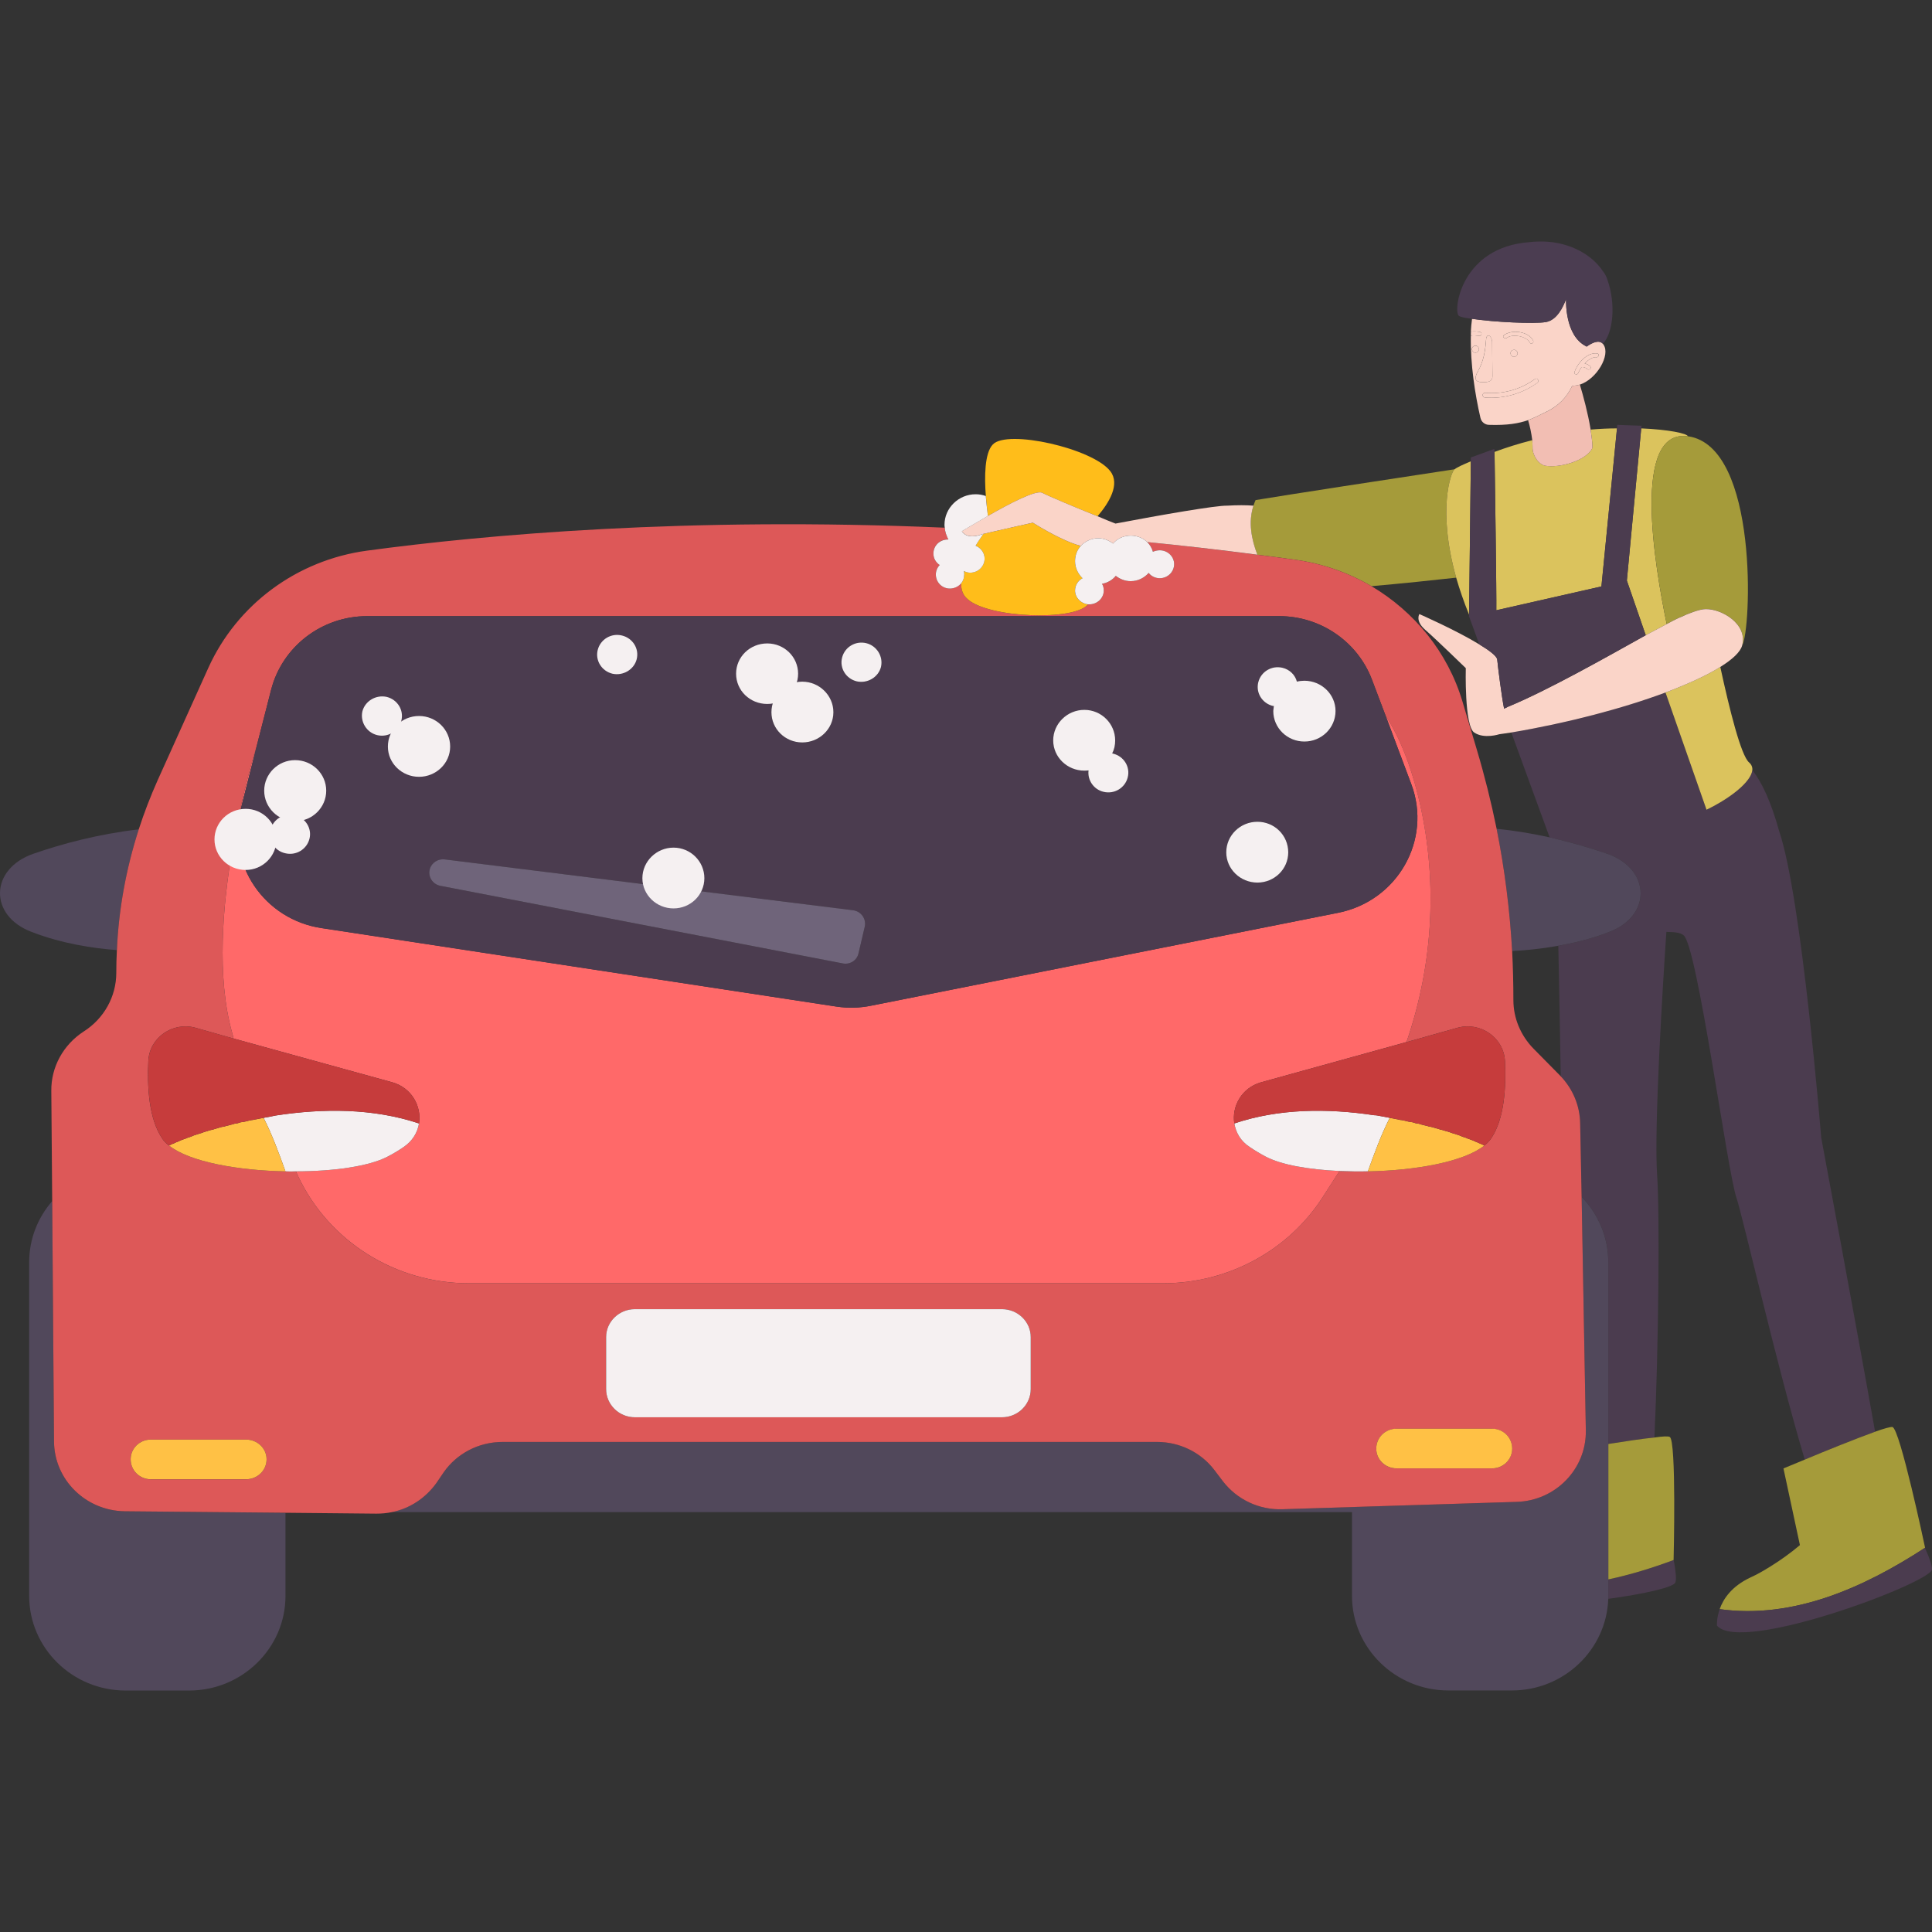<svg width="52" height="52" viewBox="0 0 52 52" fill="none" xmlns="http://www.w3.org/2000/svg">
<rect x="0" y="0" width="52" height="52" fill="#333333" stroke="none"/>
<path d="M49.018 30.618C49.018 30.618 48.494 24.158 47.889 22.379C47.672 21.596 47.43 21.066 47.164 20.726C47.132 21.035 46.6 21.47 45.931 21.794L44.827 18.639C43.683 19.066 42.184 19.461 40.677 19.714L41.708 22.537C42.288 22.671 42.804 22.822 43.264 22.98C44.432 23.391 44.465 24.648 43.312 25.083C42.853 25.265 42.385 25.376 41.942 25.455C41.966 26.609 41.99 27.882 42.007 28.965C42.337 29.314 42.522 29.764 42.53 30.231L42.571 32.215C43.014 32.674 43.288 33.291 43.288 33.971V38.865C43.739 38.794 44.207 38.723 44.529 38.691C44.642 36.264 44.674 32.642 44.602 31.63C44.513 30.389 44.755 26.483 44.851 25.083C45.053 25.083 45.222 25.099 45.311 25.17C45.681 25.431 46.487 31.512 46.737 32.239C46.914 32.769 47.825 36.778 48.575 39.285C49.123 39.055 49.944 38.723 50.468 38.533C49.961 35.663 49.018 30.618 49.018 30.618Z" fill="#4B3C4F"/>
<path d="M33.842 14.931C34.181 14.973 34.519 15.018 34.858 15.065C35.599 15.168 36.292 15.413 36.913 15.777C37.718 15.706 38.557 15.619 39.193 15.548C38.678 13.713 39.056 12.701 39.145 12.638C39.145 12.633 39.148 12.63 39.153 12.63C37.63 12.859 34.543 13.334 33.794 13.46C33.772 13.508 33.754 13.558 33.737 13.61C33.592 14.045 33.681 14.52 33.842 14.931Z" fill="#A59B3A"/>
<path d="M45.931 21.794C46.6 21.47 47.132 21.035 47.164 20.727C47.172 20.648 47.14 20.576 47.076 20.521C46.858 20.331 46.552 19.106 46.302 17.951C45.939 18.18 45.432 18.41 44.827 18.639L45.931 21.794Z" fill="#DBC35D"/>
<path d="M44.295 17.097C44.504 16.986 44.698 16.884 44.859 16.797C44.537 15.239 43.908 11.53 45.431 11.744C45.407 11.665 44.915 11.562 44.174 11.53L43.787 15.626L44.295 17.097Z" fill="#DBC35D"/>
<path d="M39.193 15.547C39.282 15.856 39.395 16.188 39.54 16.544L39.588 12.416C39.362 12.511 39.209 12.582 39.153 12.63C39.148 12.63 39.145 12.632 39.145 12.637C39.056 12.701 38.678 13.713 39.193 15.547Z" fill="#DBC35D"/>
<path d="M40.274 16.425L43.103 15.784L43.522 11.53C43.296 11.53 43.06 11.541 42.812 11.562C42.837 11.736 42.861 11.902 42.861 12.052C42.708 12.4 41.966 12.606 41.587 12.534C41.394 12.495 41.241 12.234 41.249 12.036C41.249 11.978 41.246 11.915 41.241 11.847C40.87 11.941 40.524 12.052 40.226 12.163C40.234 12.732 40.282 16.085 40.274 16.425Z" fill="#DBC35D"/>
<path d="M41.249 12.037C41.241 12.235 41.394 12.495 41.587 12.535C41.966 12.606 42.708 12.4 42.861 12.053C42.861 11.902 42.836 11.736 42.812 11.562C42.74 11.12 42.611 10.645 42.522 10.352C42.452 10.374 42.382 10.384 42.313 10.384C42.313 10.389 42.31 10.397 42.304 10.408C42.167 10.7 41.934 10.93 41.644 11.072C41.474 11.151 41.321 11.238 41.128 11.309C41.176 11.46 41.217 11.657 41.241 11.847C41.246 11.915 41.249 11.979 41.249 12.037Z" fill="#F2BEB3"/>
<path fill-rule="evenodd" clip-rule="evenodd" d="M41.643 11.071C41.474 11.15 41.321 11.237 41.127 11.309C40.878 11.396 40.572 11.451 40.08 11.435C39.967 11.435 39.87 11.356 39.846 11.245C39.701 10.621 39.572 9.79 39.588 9.039C39.653 9.015 39.733 9.031 39.806 9.039C39.878 9.055 39.903 8.952 39.838 8.936C39.758 8.921 39.669 8.913 39.588 8.928C39.594 8.813 39.604 8.697 39.62 8.581C40.193 8.668 41.289 8.723 41.611 8.668C41.909 8.612 42.07 8.264 42.151 8.051C42.151 8.051 42.103 9.039 42.699 9.324C42.699 9.329 42.696 9.332 42.691 9.332C42.696 9.332 42.699 9.332 42.699 9.332C42.868 9.213 43.038 9.142 43.142 9.253C43.148 9.258 43.153 9.266 43.158 9.276C43.352 9.553 42.981 10.202 42.522 10.352C42.452 10.373 42.382 10.383 42.312 10.383C42.312 10.389 42.309 10.397 42.304 10.407C42.167 10.7 41.933 10.929 41.643 11.071ZM42.377 10.012C42.352 10.075 42.457 10.107 42.481 10.036C42.503 9.983 42.53 9.933 42.562 9.885C42.618 9.869 42.675 9.893 42.723 9.933C42.772 9.98 42.852 9.901 42.796 9.854C42.753 9.817 42.704 9.793 42.651 9.782C42.656 9.777 42.661 9.772 42.667 9.767C42.731 9.703 42.86 9.601 42.965 9.616C43.029 9.624 43.062 9.522 42.989 9.514C42.715 9.474 42.457 9.782 42.377 10.012ZM40.555 9.095C40.709 8.976 41.087 9.047 41.176 9.221C41.208 9.284 41.297 9.229 41.264 9.166C41.144 8.921 40.692 8.857 40.475 9.023C40.426 9.063 40.499 9.134 40.555 9.095ZM40.829 9.458C40.797 9.411 40.741 9.403 40.692 9.435C40.652 9.466 40.644 9.522 40.676 9.561C40.7 9.609 40.765 9.616 40.805 9.585C40.846 9.553 40.862 9.498 40.829 9.458ZM39.766 9.474C39.806 9.442 39.822 9.387 39.79 9.348C39.758 9.3 39.701 9.292 39.653 9.324C39.612 9.355 39.604 9.411 39.637 9.45C39.661 9.498 39.725 9.506 39.766 9.474ZM40.152 10.202C40.169 10.178 40.169 10.146 40.169 10.115C40.169 9.814 40.16 9.506 40.16 9.205C40.16 9.189 40.158 9.171 40.152 9.15C40.144 9.095 40.072 8.968 40.015 9.063C39.999 9.087 39.999 9.102 39.999 9.126C39.975 9.45 39.935 9.711 39.774 10.004C39.749 10.043 39.725 10.099 39.717 10.146C39.709 10.178 39.717 10.21 39.733 10.233C39.758 10.265 39.798 10.273 39.83 10.281C39.919 10.289 40.112 10.304 40.152 10.202ZM41.377 10.304C41.442 10.257 41.377 10.154 41.313 10.202C40.918 10.486 40.459 10.613 39.967 10.573C39.886 10.573 39.886 10.692 39.967 10.7C40.475 10.739 40.966 10.597 41.377 10.304Z" fill="#FAD4C8"/>
<path d="M40.153 10.202C40.169 10.178 40.169 10.147 40.169 10.115C40.169 9.815 40.161 9.506 40.161 9.206C40.161 9.19 40.159 9.172 40.153 9.151C40.145 9.095 40.073 8.969 40.016 9.064C40 9.087 40 9.103 40 9.127C39.976 9.451 39.936 9.712 39.774 10.005C39.75 10.044 39.726 10.099 39.718 10.147C39.71 10.178 39.718 10.21 39.734 10.234C39.758 10.265 39.799 10.273 39.831 10.281C39.919 10.289 40.113 10.305 40.153 10.202Z" fill="#FAD4C8"/>
<path d="M40.692 9.435C40.652 9.467 40.644 9.522 40.676 9.562C40.7 9.609 40.765 9.617 40.805 9.585C40.845 9.554 40.861 9.498 40.829 9.459C40.797 9.411 40.741 9.403 40.692 9.435Z" fill="#FAD4C8"/>
<path d="M39.79 9.348C39.758 9.301 39.702 9.293 39.653 9.325C39.613 9.356 39.605 9.412 39.637 9.451C39.661 9.499 39.726 9.507 39.766 9.475C39.806 9.443 39.822 9.388 39.79 9.348Z" fill="#FAD4C8"/>
<path d="M41.611 8.668C41.91 8.612 42.071 8.265 42.151 8.051C42.151 8.051 42.103 9.039 42.7 9.324V9.332C42.869 9.213 43.038 9.142 43.143 9.253C43.417 8.96 43.497 8.193 43.264 7.529C43.231 7.426 43.183 7.347 43.143 7.3C42.804 6.794 42.135 6.478 41.41 6.501C41.324 6.501 41.243 6.507 41.168 6.517C39.331 6.651 39.113 8.336 39.258 8.494C39.282 8.525 39.419 8.557 39.621 8.581C40.193 8.668 41.289 8.723 41.611 8.668Z" fill="#4B3D51"/>
<path d="M42.481 10.036C42.503 9.983 42.53 9.933 42.562 9.886C42.618 9.87 42.675 9.894 42.723 9.933C42.772 9.981 42.852 9.902 42.796 9.854C42.753 9.817 42.704 9.794 42.651 9.783C42.656 9.778 42.661 9.773 42.667 9.767C42.731 9.704 42.86 9.601 42.965 9.617C43.029 9.625 43.062 9.522 42.989 9.514C42.715 9.475 42.457 9.783 42.377 10.012C42.352 10.076 42.457 10.107 42.481 10.036Z" fill="#FAD4C8"/>
<path d="M40.555 9.095C40.709 8.977 41.087 9.048 41.176 9.222C41.208 9.285 41.297 9.23 41.265 9.167C41.144 8.921 40.692 8.858 40.475 9.024C40.426 9.064 40.499 9.135 40.555 9.095Z" fill="#FAD4C8"/>
<path d="M39.806 9.039C39.879 9.055 39.903 8.952 39.839 8.936C39.758 8.921 39.669 8.913 39.589 8.929C39.589 8.96 39.589 8.964 39.589 8.991C39.589 9.01 39.589 9.027 39.589 9.039C39.653 9.016 39.734 9.031 39.806 9.039Z" fill="#FAD4C8"/>
<path d="M41.313 10.202C40.919 10.486 40.459 10.613 39.968 10.573C39.887 10.573 39.887 10.692 39.968 10.7C40.475 10.739 40.967 10.597 41.378 10.305C41.443 10.257 41.378 10.154 41.313 10.202Z" fill="#FAD4C8"/>
<path d="M44.859 16.795C45.02 16.708 45.157 16.637 45.262 16.597C45.407 16.526 45.738 16.392 45.907 16.392C46.334 16.384 47.043 16.787 46.89 17.372C47.132 17.001 47.349 12.011 45.431 11.742C43.908 11.529 44.537 15.237 44.859 16.795Z" fill="#A59B3A"/>
<path d="M45.907 16.394C45.738 16.394 45.407 16.528 45.262 16.599C45.157 16.639 45.02 16.71 44.859 16.797C44.698 16.884 44.505 16.987 44.295 17.097C43.231 17.691 41.652 18.584 40.596 19.019C40.553 19.04 40.515 19.058 40.483 19.074C40.419 18.758 40.322 17.999 40.298 17.754C40.29 17.659 40.088 17.509 39.814 17.343C39.194 16.963 38.203 16.528 38.203 16.528C38.203 16.528 38.082 16.71 38.364 16.955C38.646 17.2 39.452 17.983 39.452 17.983C39.452 17.983 39.411 19.533 39.677 19.715C39.943 19.897 40.354 19.762 40.354 19.762C40.462 19.746 40.569 19.73 40.677 19.715C42.184 19.462 43.683 19.066 44.827 18.639C45.431 18.41 45.939 18.181 46.302 17.951C46.632 17.746 46.842 17.548 46.89 17.374C47.043 16.789 46.334 16.386 45.907 16.394Z" fill="#FAD4C8"/>
<path d="M39.54 16.544V16.591L39.814 17.342C40.088 17.508 40.289 17.659 40.298 17.753C40.322 17.999 40.419 18.758 40.483 19.074C40.515 19.058 40.553 19.04 40.596 19.019C41.651 18.584 43.231 17.69 44.295 17.097L43.787 15.626L44.174 11.53L44.182 11.459L43.529 11.435L43.521 11.53L43.102 15.784L40.273 16.425C40.282 16.085 40.233 12.732 40.225 12.163C40.225 12.108 40.217 12.084 40.217 12.084L39.588 12.313V12.416L39.54 16.544Z" fill="#4B3C4F"/>
<path d="M43.288 42.954C43.288 42.98 43.288 43.007 43.288 43.033C44.271 42.899 45.061 42.717 45.093 42.59C45.126 42.503 45.101 42.282 45.053 42.013C45.048 42.008 45.045 42 45.045 41.989C44.473 42.203 43.884 42.385 43.288 42.511V42.954Z" fill="#4B3C4F"/>
<path d="M43.288 42.51C43.884 42.383 44.473 42.202 45.045 41.988C45.045 41.988 45.126 38.754 44.94 38.675C44.9 38.651 44.747 38.659 44.529 38.691C44.207 38.722 43.739 38.794 43.288 38.865V42.51Z" fill="#A59B3A"/>
<path d="M51.814 41.658C51.814 41.658 51.137 38.448 50.935 38.408C50.887 38.4 50.709 38.448 50.468 38.535C49.944 38.724 49.122 39.056 48.574 39.286C48.235 39.428 48.002 39.523 48.002 39.523L48.445 41.587C48.203 41.792 47.929 41.99 47.647 42.164C47.47 42.275 47.292 42.377 47.115 42.457C46.608 42.694 46.382 43.034 46.285 43.311C48.268 43.587 50.178 42.725 51.814 41.658Z" fill="#A59B3A"/>
<path d="M51.822 41.689C51.817 41.678 51.814 41.668 51.814 41.657C50.178 42.725 48.268 43.587 46.286 43.31C46.197 43.563 46.213 43.753 46.213 43.753C46.866 44.528 51.983 42.59 51.999 42.242C52.007 42.148 51.935 41.934 51.822 41.689Z" fill="#4B3C4F"/>
<path d="M0.898 22.979C-0.279 23.39 -0.303 24.647 0.849 25.082C1.663 25.398 2.51 25.525 3.146 25.572C3.195 24.465 3.396 23.374 3.735 22.322C2.647 22.449 1.671 22.71 0.898 22.979Z" fill="#51485B"/>
<path d="M40.7 25.597C41.031 25.581 41.466 25.542 41.941 25.455C42.385 25.376 42.852 25.265 43.311 25.083C44.464 24.648 44.432 23.391 43.263 22.98C42.804 22.822 42.288 22.671 41.708 22.537C41.264 22.442 40.781 22.355 40.281 22.308C40.499 23.391 40.636 24.49 40.7 25.597Z" fill="#51485B"/>
<path d="M3.356 40.677C2.308 40.661 1.462 39.831 1.454 38.803L1.406 32.327C1.019 32.77 0.785 33.347 0.785 33.972V42.955C0.785 44.354 1.946 45.501 3.38 45.501H5.089C6.523 45.501 7.684 44.354 7.684 42.955V40.717L3.356 40.677Z" fill="#51485B"/>
<path d="M43.287 42.51V38.865V33.97C43.287 33.29 43.013 32.673 42.57 32.215L42.683 38.501C42.699 39.537 41.869 40.391 40.821 40.423L34.519 40.62C33.891 40.644 33.294 40.359 32.916 39.869L32.682 39.561C32.319 39.086 31.747 38.809 31.143 38.809H13.526C12.889 38.809 12.293 39.118 11.938 39.632L11.745 39.916C11.455 40.32 11.027 40.604 10.544 40.699H36.389V42.953C36.389 44.352 37.549 45.499 38.984 45.499H40.692C42.095 45.499 43.239 44.4 43.287 43.032C43.287 43.006 43.287 42.979 43.287 42.953V42.51Z" fill="#51485B"/>
<path d="M7.264 30.057C7.167 30.073 7.068 30.091 6.966 30.112C7.009 30.101 7.052 30.093 7.095 30.088C7.154 30.078 7.21 30.067 7.264 30.057Z" fill="#DD5858"/>
<path d="M37.404 30.089C37.447 30.094 37.49 30.102 37.533 30.113C37.378 30.081 37.224 30.052 37.074 30.026C37.181 30.047 37.292 30.068 37.404 30.089Z" fill="#DD5858"/>
<path fill-rule="evenodd" clip-rule="evenodd" d="M10.544 40.7C10.41 40.727 10.273 40.74 10.133 40.74L7.683 40.716L3.355 40.676C2.308 40.661 1.462 39.83 1.454 38.802L1.405 32.326L1.381 29.361C1.373 28.721 1.703 28.12 2.251 27.764C2.799 27.416 3.13 26.823 3.13 26.183C3.13 25.982 3.135 25.779 3.146 25.574C3.194 24.467 3.396 23.375 3.734 22.324C3.879 21.876 4.049 21.436 4.242 21.003L5.604 17.983C6.378 16.267 7.997 15.073 9.883 14.82C13.05 14.393 18.49 13.902 25.429 14.203C25.437 14.322 25.477 14.424 25.526 14.519C25.52 14.519 25.515 14.519 25.509 14.519C25.292 14.519 25.123 14.685 25.123 14.899C25.123 15.025 25.187 15.136 25.292 15.207C25.227 15.271 25.187 15.365 25.187 15.46C25.187 15.674 25.356 15.84 25.566 15.84C25.687 15.84 25.8 15.784 25.872 15.697C25.864 15.864 25.912 16.014 26.041 16.125C26.605 16.638 28.926 16.718 29.281 16.267C29.292 16.267 29.305 16.267 29.321 16.267C29.531 16.267 29.708 16.101 29.708 15.895C29.708 15.824 29.692 15.761 29.66 15.713C29.805 15.69 29.942 15.611 30.03 15.5C30.143 15.587 30.28 15.642 30.433 15.642C30.627 15.642 30.796 15.555 30.917 15.421C30.981 15.508 31.094 15.563 31.215 15.563C31.425 15.563 31.602 15.397 31.602 15.184C31.602 14.978 31.425 14.812 31.215 14.812C31.151 14.812 31.086 14.828 31.03 14.851C31.006 14.757 30.949 14.662 30.877 14.59C31.844 14.685 32.832 14.799 33.842 14.931C34.181 14.973 34.519 15.017 34.858 15.065C35.599 15.168 36.292 15.413 36.913 15.777C38.073 16.465 38.968 17.556 39.363 18.884L39.75 20.181C39.959 20.882 40.136 21.591 40.282 22.308C40.499 23.391 40.636 24.49 40.7 25.597C40.722 26.035 40.733 26.475 40.733 26.918C40.733 27.4 40.926 27.867 41.273 28.223L41.998 28.958C41.998 28.963 42.001 28.966 42.006 28.966C42.337 29.314 42.522 29.765 42.53 30.231L42.57 32.216L42.683 38.502C42.699 39.538 41.869 40.392 40.821 40.423L34.519 40.621C33.891 40.645 33.294 40.36 32.916 39.87L32.682 39.562C32.319 39.087 31.747 38.81 31.143 38.81H13.526C12.889 38.81 12.293 39.119 11.938 39.633L11.745 39.917C11.455 40.321 11.027 40.605 10.544 40.7ZM17.088 38.146H26.968C27.395 38.146 27.742 37.806 27.742 37.387V35.987C27.742 35.576 27.395 35.236 26.968 35.236H17.088C16.661 35.236 16.314 35.576 16.314 35.987V37.387C16.314 37.806 16.661 38.146 17.088 38.146ZM40.7 38.992C40.7 38.692 40.459 38.455 40.161 38.455H37.59C37.283 38.455 37.042 38.692 37.042 38.992C37.042 39.285 37.283 39.522 37.59 39.522H40.161C40.459 39.522 40.7 39.285 40.7 38.992ZM3.992 28.563C3.96 29.266 4.008 30.105 4.355 30.626C4.398 30.7 4.462 30.769 4.548 30.832C5.104 31.275 6.41 31.504 7.683 31.528C7.774 31.533 7.868 31.533 7.965 31.528L8.022 31.654C8.852 33.418 10.649 34.54 12.615 34.54H31.312C33.053 34.54 34.672 33.663 35.599 32.224L36.05 31.52C36.3 31.528 36.558 31.536 36.816 31.528C38.089 31.504 39.395 31.275 39.951 30.832C40.032 30.769 40.096 30.7 40.144 30.626C40.491 30.105 40.539 29.266 40.507 28.563C40.475 27.93 39.854 27.495 39.234 27.661L37.856 28.049C38.589 25.914 38.71 23.613 38.162 21.399C37.961 20.592 37.678 19.849 37.3 19.279L36.929 18.299C36.542 17.271 35.543 16.583 34.431 16.583H9.883C8.658 16.583 7.594 17.405 7.296 18.568L6.909 20.078C6.909 20.078 5.402 24.783 6.249 27.803C6.259 27.851 6.273 27.901 6.289 27.954L5.257 27.661C4.645 27.495 4.016 27.93 3.992 28.563ZM4.057 39.815H6.627C6.926 39.815 7.175 39.577 7.175 39.277C7.175 38.984 6.926 38.747 6.627 38.747H4.057C3.758 38.747 3.517 38.984 3.517 39.277C3.517 39.577 3.758 39.815 4.057 39.815Z" fill="#DD5858"/>
<path d="M11.278 30.238C11.238 30.483 11.101 30.712 10.867 30.87C10.738 30.96 10.593 31.047 10.432 31.131C9.932 31.392 8.973 31.527 7.966 31.527L8.022 31.653C8.852 33.416 10.649 34.539 12.616 34.539H31.312C33.053 34.539 34.673 33.662 35.6 32.222L36.051 31.519C35.221 31.479 34.488 31.353 34.069 31.131C33.907 31.047 33.762 30.96 33.633 30.87C33.392 30.712 33.263 30.483 33.222 30.238C33.15 29.779 33.416 29.281 33.94 29.131L37.856 28.047C38.59 25.913 38.711 23.611 38.163 21.398C37.961 20.591 37.679 19.848 37.3 19.278L37.985 21.105C38.549 22.607 37.614 24.252 36.011 24.568L23.447 27.067C23.141 27.13 22.826 27.138 22.512 27.091L8.659 24.979C7.111 24.75 6.096 23.256 6.483 21.761L6.91 20.077C6.91 20.077 5.403 24.782 6.249 27.802C6.26 27.85 6.273 27.9 6.289 27.953L10.561 29.131C11.085 29.281 11.35 29.779 11.278 30.238Z" fill="#FF6969"/>
<path fill-rule="evenodd" clip-rule="evenodd" d="M6.483 21.763L6.91 20.079L7.297 18.569C7.595 17.406 8.659 16.584 9.884 16.584H34.431C35.543 16.584 36.543 17.272 36.929 18.3L37.3 19.28L37.985 21.107C38.549 22.609 37.614 24.254 36.011 24.57L23.447 27.069C23.141 27.132 22.826 27.14 22.512 27.093L8.659 24.982C7.111 24.752 6.096 23.258 6.483 21.763ZM22.955 24.499L11.971 23.131C11.794 23.108 11.616 23.218 11.568 23.392C11.512 23.59 11.641 23.803 11.858 23.843L22.681 25.93C22.875 25.97 23.068 25.851 23.108 25.654L23.278 24.934C23.318 24.729 23.173 24.523 22.955 24.499ZM29.959 20.285C29.953 20.285 29.945 20.282 29.934 20.277C29.991 20.174 30.015 20.055 30.015 19.929C30.015 19.478 29.644 19.106 29.185 19.106C28.726 19.106 28.347 19.478 28.347 19.929C28.347 20.38 28.726 20.743 29.185 20.743C29.223 20.743 29.26 20.741 29.298 20.735C29.265 20.996 29.435 21.249 29.701 21.312C29.991 21.384 30.281 21.21 30.353 20.925C30.426 20.64 30.249 20.356 29.959 20.285ZM34.673 22.941C34.673 22.483 34.302 22.119 33.843 22.119C33.384 22.119 33.005 22.483 33.005 22.941C33.005 23.392 33.384 23.756 33.843 23.756C34.302 23.756 34.673 23.392 34.673 22.941ZM33.867 18.363C33.795 18.648 33.972 18.932 34.262 19.004C34.273 19.004 34.281 19.004 34.286 19.004C34.281 19.051 34.275 19.096 34.27 19.138C34.27 19.597 34.649 19.96 35.108 19.96C35.568 19.96 35.946 19.597 35.946 19.138C35.946 18.687 35.568 18.324 35.108 18.324C35.038 18.324 34.971 18.331 34.907 18.347C34.858 18.165 34.713 18.023 34.52 17.976C34.23 17.904 33.94 18.078 33.867 18.363ZM23.06 18.339C23.35 18.403 23.64 18.229 23.713 17.952C23.777 17.667 23.6 17.383 23.318 17.311C23.028 17.24 22.738 17.414 22.665 17.699C22.593 17.984 22.77 18.268 23.06 18.339ZM20.763 19.17C20.763 19.62 21.134 19.984 21.593 19.984C22.053 19.984 22.431 19.62 22.431 19.17C22.431 18.719 22.053 18.347 21.593 18.347C21.134 18.347 20.763 18.719 20.763 19.17Z" fill="#4B3C4F"/>
<path d="M22.955 24.499L11.971 23.131C11.794 23.107 11.616 23.218 11.568 23.392C11.511 23.59 11.64 23.803 11.858 23.843L22.681 25.93C22.875 25.97 23.068 25.851 23.108 25.654L23.277 24.934C23.318 24.728 23.173 24.523 22.955 24.499Z" fill="#6F647A"/>
<path d="M26.968 38.146C27.395 38.146 27.742 37.806 27.742 37.387V35.987C27.742 35.576 27.395 35.236 26.968 35.236H17.088C16.661 35.236 16.314 35.576 16.314 35.987V37.387C16.314 37.806 16.661 38.146 17.088 38.146H26.968Z" fill="#F5F0F1"/>
<path d="M37.075 30.024C37.048 30.018 37.018 30.016 36.986 30.016C35.729 29.826 34.423 29.834 33.223 30.237C33.263 30.482 33.392 30.712 33.634 30.87C33.763 30.959 33.908 31.046 34.069 31.131C34.488 31.352 35.221 31.479 36.051 31.518C36.301 31.526 36.559 31.534 36.817 31.526C36.994 31.036 37.172 30.546 37.405 30.087C37.292 30.066 37.182 30.045 37.075 30.024Z" fill="#F5F0F1"/>
<path d="M39.734 30.737C39.696 30.721 39.661 30.705 39.629 30.69C39.608 30.684 39.586 30.676 39.565 30.666C39.527 30.655 39.492 30.642 39.46 30.626C39.438 30.616 39.414 30.608 39.387 30.603C39.355 30.592 39.323 30.579 39.291 30.563C39.269 30.558 39.245 30.55 39.218 30.539C39.186 30.529 39.154 30.518 39.121 30.508C39.094 30.502 39.07 30.494 39.049 30.484C39.017 30.473 38.984 30.463 38.952 30.452C38.925 30.447 38.898 30.439 38.871 30.429C38.839 30.418 38.807 30.41 38.775 30.405C38.748 30.394 38.724 30.387 38.702 30.381C38.659 30.371 38.614 30.358 38.565 30.342C38.528 30.331 38.49 30.323 38.452 30.318C38.425 30.307 38.396 30.299 38.364 30.294C38.331 30.284 38.299 30.276 38.267 30.27C38.245 30.265 38.221 30.257 38.194 30.247C38.162 30.241 38.13 30.236 38.098 30.231C38.071 30.22 38.047 30.212 38.025 30.207C37.988 30.202 37.953 30.197 37.92 30.191C37.899 30.186 37.877 30.181 37.856 30.176C37.818 30.165 37.783 30.157 37.751 30.152C37.73 30.147 37.708 30.144 37.687 30.144C37.649 30.133 37.612 30.125 37.574 30.12C37.563 30.115 37.55 30.112 37.534 30.112C37.491 30.102 37.448 30.094 37.405 30.089C37.171 30.547 36.994 31.038 36.816 31.528C38.09 31.504 39.395 31.275 39.951 30.832C39.898 30.805 39.844 30.782 39.79 30.761C39.774 30.75 39.755 30.742 39.734 30.737Z" fill="#FFC145"/>
<path d="M33.222 30.238C34.422 29.835 35.728 29.827 36.985 30.017C37.017 30.017 37.047 30.02 37.074 30.025C37.224 30.051 37.377 30.08 37.533 30.112C37.549 30.112 37.563 30.114 37.574 30.12C37.611 30.125 37.649 30.133 37.686 30.143C37.708 30.143 37.729 30.146 37.751 30.151C37.783 30.157 37.818 30.165 37.856 30.175C37.877 30.18 37.899 30.186 37.92 30.191C37.952 30.196 37.987 30.201 38.025 30.207C38.046 30.212 38.071 30.22 38.097 30.23C38.13 30.236 38.162 30.241 38.194 30.246C38.221 30.257 38.245 30.265 38.267 30.27C38.299 30.275 38.331 30.283 38.363 30.294C38.395 30.299 38.425 30.307 38.452 30.317C38.49 30.323 38.527 30.331 38.565 30.341C38.613 30.357 38.659 30.37 38.702 30.381C38.723 30.386 38.748 30.394 38.774 30.404C38.807 30.41 38.839 30.418 38.871 30.428C38.898 30.439 38.925 30.447 38.952 30.452C38.984 30.462 39.016 30.473 39.048 30.483C39.07 30.494 39.094 30.502 39.121 30.507C39.153 30.518 39.185 30.528 39.218 30.539C39.244 30.549 39.269 30.557 39.29 30.562C39.322 30.578 39.355 30.591 39.387 30.602C39.414 30.607 39.438 30.615 39.459 30.626C39.492 30.642 39.526 30.655 39.564 30.665C39.586 30.676 39.607 30.684 39.629 30.689C39.661 30.705 39.696 30.721 39.733 30.736C39.755 30.742 39.774 30.75 39.79 30.76C39.843 30.781 39.897 30.805 39.951 30.831C40.032 30.768 40.096 30.7 40.144 30.626C40.491 30.104 40.539 29.266 40.507 28.562C40.475 27.929 39.854 27.494 39.234 27.661L37.856 28.048L33.939 29.131C33.415 29.282 33.149 29.78 33.222 30.238Z" fill="#C63C3C"/>
<path d="M10.866 30.87C11.1 30.712 11.237 30.483 11.277 30.238C10.044 29.827 8.698 29.827 7.417 30.024C7.369 30.035 7.318 30.045 7.264 30.056C7.21 30.066 7.154 30.077 7.095 30.087C7.328 30.546 7.506 31.036 7.683 31.527C7.774 31.532 7.868 31.532 7.965 31.527C8.972 31.527 9.931 31.392 10.431 31.131C10.592 31.047 10.737 30.96 10.866 30.87Z" fill="#F5F0F1"/>
<path d="M6.967 30.112C6.95 30.112 6.937 30.115 6.926 30.12C6.889 30.125 6.848 30.133 6.805 30.144C6.789 30.144 6.77 30.147 6.749 30.152C6.717 30.157 6.682 30.165 6.644 30.176C6.623 30.181 6.601 30.186 6.58 30.191C6.542 30.197 6.507 30.202 6.475 30.207C6.453 30.212 6.429 30.22 6.402 30.231C6.37 30.236 6.338 30.241 6.306 30.247C6.279 30.257 6.252 30.265 6.225 30.27C6.198 30.276 6.169 30.284 6.136 30.294C6.104 30.299 6.075 30.307 6.048 30.318C6.01 30.323 5.97 30.331 5.927 30.342C5.884 30.358 5.841 30.371 5.798 30.381C5.776 30.387 5.752 30.394 5.725 30.405C5.693 30.41 5.658 30.418 5.621 30.429C5.599 30.439 5.575 30.447 5.548 30.452C5.516 30.463 5.484 30.473 5.451 30.484C5.43 30.494 5.406 30.502 5.379 30.508C5.347 30.518 5.314 30.529 5.282 30.539C5.255 30.55 5.231 30.558 5.21 30.563C5.177 30.579 5.145 30.592 5.113 30.603C5.086 30.608 5.062 30.616 5.04 30.626C5.008 30.642 4.973 30.655 4.936 30.666C4.914 30.676 4.893 30.684 4.871 30.69C4.834 30.705 4.799 30.721 4.766 30.737C4.745 30.742 4.726 30.75 4.71 30.761C4.656 30.782 4.603 30.805 4.549 30.832C5.105 31.275 6.41 31.504 7.684 31.528C7.506 31.038 7.329 30.547 7.095 30.089C7.052 30.094 7.009 30.102 6.967 30.112Z" fill="#FFC145"/>
<path d="M3.993 28.562C3.961 29.266 4.009 30.104 4.355 30.626C4.398 30.7 4.463 30.768 4.549 30.831C4.603 30.805 4.656 30.781 4.71 30.76C4.726 30.75 4.745 30.742 4.766 30.736C4.799 30.721 4.834 30.705 4.871 30.689C4.893 30.684 4.914 30.676 4.936 30.665C4.973 30.655 5.008 30.642 5.04 30.626C5.062 30.615 5.086 30.607 5.113 30.602C5.145 30.591 5.177 30.578 5.21 30.562C5.231 30.557 5.255 30.549 5.282 30.539C5.314 30.528 5.347 30.518 5.379 30.507C5.406 30.502 5.43 30.494 5.451 30.483C5.484 30.473 5.516 30.462 5.548 30.452C5.575 30.447 5.599 30.439 5.621 30.428C5.658 30.418 5.693 30.41 5.725 30.404C5.752 30.394 5.776 30.386 5.798 30.381C5.841 30.37 5.884 30.357 5.927 30.341C5.97 30.331 6.01 30.323 6.048 30.317C6.075 30.307 6.104 30.299 6.136 30.294C6.169 30.283 6.198 30.275 6.225 30.27C6.252 30.265 6.279 30.257 6.306 30.246C6.338 30.241 6.37 30.236 6.402 30.23C6.429 30.22 6.453 30.212 6.475 30.207C6.507 30.201 6.542 30.196 6.58 30.191C6.601 30.186 6.623 30.18 6.644 30.175C6.682 30.165 6.717 30.157 6.749 30.151C6.77 30.146 6.789 30.143 6.805 30.143C6.848 30.133 6.889 30.125 6.926 30.12C6.937 30.114 6.95 30.112 6.967 30.112C7.069 30.091 7.168 30.072 7.265 30.056C7.318 30.046 7.369 30.035 7.418 30.025C8.699 29.827 10.045 29.827 11.278 30.238C11.351 29.78 11.085 29.282 10.561 29.131L6.29 27.953L5.258 27.661C4.646 27.494 4.017 27.929 3.993 28.562Z" fill="#C63C3C"/>
<path d="M40.161 38.453H37.59C37.284 38.453 37.042 38.691 37.042 38.991C37.042 39.284 37.284 39.521 37.59 39.521H40.161C40.459 39.521 40.701 39.284 40.701 38.991C40.701 38.691 40.459 38.453 40.161 38.453Z" fill="#FFC145"/>
<path d="M7.175 39.277C7.175 38.984 6.926 38.747 6.627 38.747H4.057C3.758 38.747 3.517 38.984 3.517 39.277C3.517 39.577 3.758 39.814 4.057 39.814H6.627C6.926 39.814 7.175 39.577 7.175 39.277Z" fill="#FFC145"/>
<path d="M20.763 19.169C20.763 19.62 21.133 19.983 21.593 19.983C22.052 19.983 22.431 19.62 22.431 19.169C22.431 18.718 22.052 18.347 21.593 18.347C21.133 18.347 20.763 18.718 20.763 19.169Z" fill="#F5F0F1"/>
<path d="M33.843 22.118C33.384 22.118 33.005 22.482 33.005 22.941C33.005 23.391 33.384 23.755 33.843 23.755C34.302 23.755 34.673 23.391 34.673 22.941C34.673 22.482 34.302 22.118 33.843 22.118Z" fill="#F5F0F1"/>
<path d="M23.06 18.339C23.35 18.402 23.64 18.228 23.712 17.951C23.777 17.667 23.599 17.382 23.317 17.311C23.027 17.24 22.737 17.414 22.665 17.698C22.592 17.983 22.769 18.268 23.06 18.339Z" fill="#F5F0F1"/>
<path d="M33.867 18.361C33.794 18.646 33.972 18.931 34.262 19.002C34.273 19.002 34.281 19.002 34.286 19.002C34.281 19.049 34.275 19.094 34.27 19.136C34.27 19.595 34.648 19.959 35.108 19.959C35.567 19.959 35.946 19.595 35.946 19.136C35.946 18.686 35.567 18.322 35.108 18.322C35.038 18.322 34.971 18.33 34.906 18.346C34.858 18.164 34.713 18.021 34.52 17.974C34.23 17.903 33.939 18.077 33.867 18.361Z" fill="#F5F0F1"/>
<path d="M29.959 20.284C29.953 20.284 29.945 20.281 29.934 20.276C29.991 20.173 30.015 20.055 30.015 19.928C30.015 19.477 29.644 19.106 29.185 19.106C28.725 19.106 28.347 19.477 28.347 19.928C28.347 20.379 28.725 20.742 29.185 20.742C29.222 20.742 29.26 20.74 29.298 20.735C29.265 20.995 29.435 21.249 29.701 21.312C29.991 21.383 30.281 21.209 30.353 20.924C30.426 20.64 30.249 20.355 29.959 20.284Z" fill="#F5F0F1"/>
<path d="M28.934 15.895C28.934 15.753 29.015 15.626 29.136 15.563C29.015 15.444 28.934 15.286 28.934 15.104C28.934 14.946 28.991 14.804 29.087 14.693C28.547 14.551 27.798 14.068 27.798 14.068C27.798 14.068 26.912 14.266 26.468 14.369C26.42 14.44 26.339 14.551 26.259 14.685C26.396 14.741 26.5 14.875 26.5 15.033C26.5 15.239 26.331 15.413 26.114 15.413C26.049 15.413 25.993 15.397 25.945 15.365C25.95 15.397 25.953 15.428 25.953 15.46C25.953 15.555 25.92 15.634 25.872 15.697C25.864 15.863 25.912 16.014 26.041 16.124C26.605 16.638 28.926 16.717 29.281 16.267C29.087 16.243 28.934 16.085 28.934 15.895Z" fill="#FFBD1A"/>
<path d="M28.049 13.262C28.21 13.349 28.943 13.658 29.54 13.895C29.854 13.531 30.152 13.033 29.886 12.685C29.419 12.068 27.098 11.546 26.719 11.966C26.501 12.195 26.493 12.835 26.534 13.349C26.55 13.563 26.574 13.753 26.59 13.887C27.154 13.563 27.879 13.183 28.049 13.262Z" fill="#FFBD1A"/>
<path d="M26.59 13.886C26.203 14.108 25.889 14.297 25.889 14.297C25.889 14.297 25.985 14.503 26.34 14.408C26.378 14.398 26.421 14.384 26.469 14.369C26.912 14.266 27.799 14.068 27.799 14.068C27.799 14.068 28.548 14.55 29.088 14.693C29.201 14.574 29.37 14.487 29.555 14.487C29.709 14.487 29.846 14.543 29.958 14.63C30.071 14.495 30.241 14.416 30.434 14.416C30.603 14.416 30.764 14.479 30.877 14.59C31.844 14.685 32.833 14.798 33.843 14.93C33.682 14.519 33.593 14.044 33.738 13.61C33.537 13.594 33.303 13.594 33.029 13.61C32.731 13.602 31.272 13.855 30.023 14.092C29.886 14.037 29.717 13.973 29.539 13.894C28.943 13.657 28.21 13.348 28.049 13.262C27.879 13.182 27.154 13.562 26.59 13.886Z" fill="#FAD4C8"/>
<path d="M30.433 14.416C30.24 14.416 30.071 14.495 29.958 14.63C29.845 14.543 29.708 14.487 29.555 14.487C29.37 14.487 29.201 14.574 29.088 14.693C28.991 14.803 28.935 14.946 28.935 15.104C28.935 15.286 29.015 15.444 29.136 15.563C29.015 15.626 28.935 15.752 28.935 15.895C28.935 16.084 29.088 16.243 29.281 16.266C29.292 16.266 29.305 16.266 29.321 16.266C29.531 16.266 29.708 16.1 29.708 15.895C29.708 15.823 29.692 15.76 29.66 15.713C29.805 15.689 29.942 15.61 30.031 15.499C30.143 15.586 30.28 15.642 30.433 15.642C30.627 15.642 30.796 15.555 30.917 15.42C30.982 15.507 31.094 15.563 31.215 15.563C31.425 15.563 31.602 15.396 31.602 15.183C31.602 14.977 31.425 14.811 31.215 14.811C31.151 14.811 31.086 14.827 31.03 14.851C31.006 14.756 30.949 14.661 30.877 14.59C30.764 14.479 30.603 14.416 30.433 14.416Z" fill="#F5F0F1"/>
<path d="M25.51 14.521C25.292 14.521 25.123 14.687 25.123 14.9C25.123 15.027 25.188 15.137 25.292 15.208C25.228 15.272 25.188 15.367 25.188 15.461C25.188 15.675 25.357 15.841 25.566 15.841C25.687 15.841 25.8 15.786 25.872 15.699C25.921 15.635 25.953 15.556 25.953 15.461C25.953 15.43 25.95 15.398 25.945 15.367C25.993 15.398 26.05 15.414 26.114 15.414C26.332 15.414 26.501 15.24 26.501 15.034C26.501 14.876 26.396 14.742 26.259 14.687C26.34 14.552 26.421 14.441 26.469 14.37C26.421 14.386 26.378 14.399 26.34 14.41C25.985 14.505 25.889 14.299 25.889 14.299C25.889 14.299 26.203 14.109 26.59 13.888C26.574 13.753 26.549 13.564 26.533 13.35C26.447 13.319 26.356 13.303 26.259 13.303C25.8 13.303 25.421 13.674 25.421 14.125C25.421 14.151 25.424 14.178 25.429 14.204C25.437 14.323 25.478 14.426 25.526 14.521C25.521 14.521 25.515 14.521 25.51 14.521Z" fill="#F5F0F1"/>
<path d="M7.442 22.593C7.442 23.044 7.071 23.415 6.612 23.415C6.144 23.415 5.773 23.044 5.773 22.593C5.773 22.142 6.144 21.77 6.612 21.77C7.071 21.77 7.442 22.142 7.442 22.593Z" fill="#F5F0F1"/>
<path d="M8.78 21.281C8.78 21.732 8.409 22.104 7.941 22.104C7.482 22.104 7.111 21.732 7.111 21.281C7.111 20.831 7.482 20.459 7.941 20.459C8.409 20.459 8.78 20.831 8.78 21.281Z" fill="#F5F0F1"/>
<path d="M21.481 18.133C21.481 18.584 21.11 18.947 20.651 18.947C20.183 18.947 19.812 18.584 19.812 18.133C19.812 17.682 20.183 17.318 20.651 17.318C21.11 17.318 21.481 17.682 21.481 18.133Z" fill="#F5F0F1"/>
<path d="M12.116 20.094C12.116 20.545 11.737 20.908 11.278 20.908C10.818 20.908 10.44 20.545 10.44 20.094C10.44 19.635 10.818 19.271 11.278 19.271C11.737 19.271 12.116 19.635 12.116 20.094Z" fill="#F5F0F1"/>
<path d="M18.958 23.636C18.958 24.087 18.587 24.45 18.128 24.45C17.669 24.45 17.29 24.087 17.29 23.636C17.29 23.185 17.669 22.814 18.128 22.814C18.587 22.814 18.958 23.185 18.958 23.636Z" fill="#F5F0F1"/>
<path d="M16.483 18.133C16.193 18.061 16.016 17.777 16.088 17.492C16.161 17.207 16.451 17.033 16.741 17.105C17.031 17.176 17.209 17.46 17.136 17.745C17.064 18.022 16.773 18.196 16.483 18.133Z" fill="#F5F0F1"/>
<path d="M10.149 19.785C9.867 19.714 9.69 19.429 9.754 19.145C9.827 18.868 10.117 18.694 10.407 18.757C10.697 18.828 10.875 19.113 10.802 19.398C10.73 19.682 10.44 19.856 10.149 19.785Z" fill="#F5F0F1"/>
<path d="M7.676 22.965C7.386 22.901 7.208 22.609 7.281 22.332C7.353 22.047 7.644 21.873 7.934 21.945C8.224 22.008 8.401 22.3 8.329 22.577C8.256 22.862 7.966 23.036 7.676 22.965Z" fill="#F5F0F1"/>
</svg>
